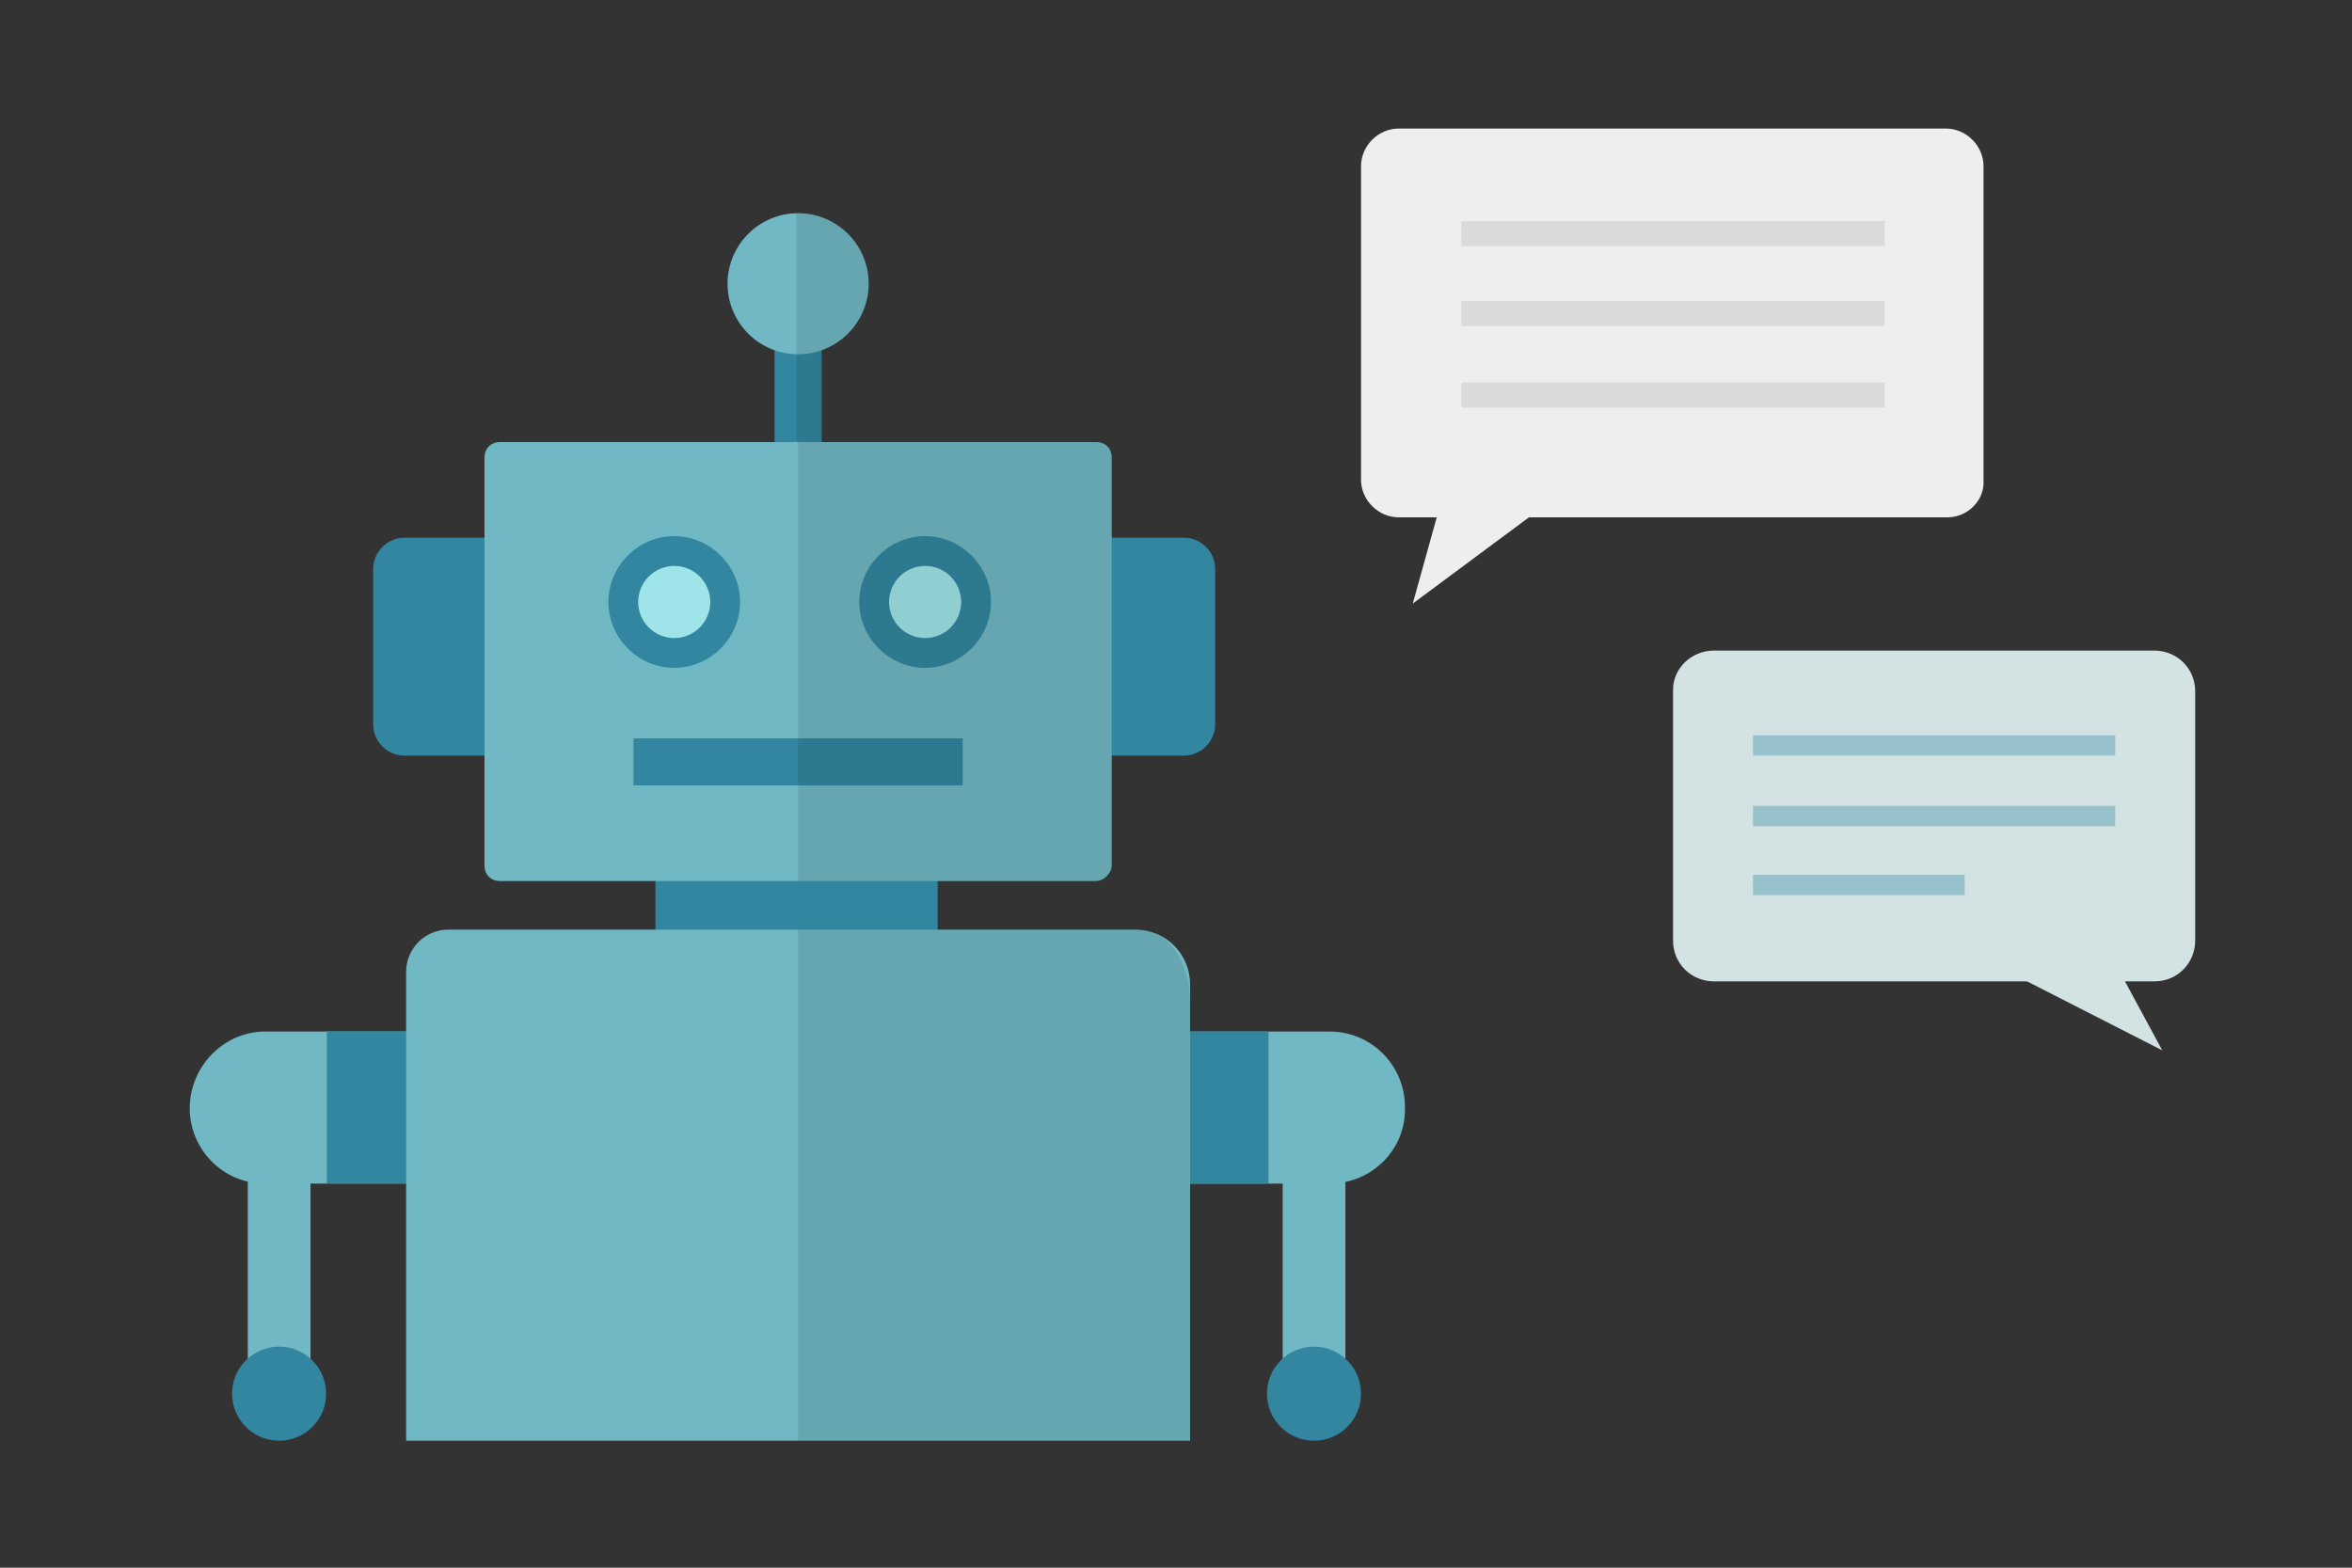<?xml version="1.0" encoding="utf-8"?>
<!-- Generator: Adobe Illustrator 21.1.0, SVG Export Plug-In . SVG Version: 6.00 Build 0)  -->
<svg version="1.1" xmlns="http://www.w3.org/2000/svg" xmlns:xlink="http://www.w3.org/1999/xlink" x="0px" y="0px" width="150px"
	 height="100px" viewBox="0 0 150 100" style="enable-background:new 0 0 150 100;" xml:space="preserve">
<rect x="0" y="0" width="150" height="100" fill="#333333" stroke="none"/>
<style type="text/css">
	.st0{fill-rule:evenodd;clip-rule:evenodd;fill:#E3E5E8;}
	.st1{fill:#FBF68F;}
	.st2{fill:none;}
	.st3{fill:#E0D982;}
	.st4{fill:#FBE34D;}
	.st5{fill:#E0C646;}
	.st6{fill:#C18733;}
	.st7{fill:#8E6126;}
	.st8{fill:#FFFFFF;}
	.st9{fill:#FEBBBB;}
	.st10{fill:#B1D2DD;}
	.st11{fill:#3286A0;}
	.st12{fill:#DDF0F2;}
	.st13{fill:#C9CACA;}
	.st14{fill:none;stroke:#ADADAD;stroke-miterlimit:10;}
	.st15{fill:none;stroke:#ADADAD;stroke-miterlimit:10;stroke-dasharray:4,5;}
	.st16{fill:none;stroke:#75B767;stroke-width:3.2;stroke-miterlimit:10;}
	.st17{fill:none;stroke:#75B767;stroke-width:3.2;stroke-linecap:round;stroke-linejoin:round;stroke-miterlimit:10;}
	.st18{fill:#EADEBF;}
	.st19{fill:#4EA97D;}
	.st20{fill:#E3D7B6;}
	.st21{fill:#4D937A;}
	.st22{fill:#4CA27A;}
	.st23{fill:#03040A;}
	.st24{fill:#666767;}
	.st25{fill:#898989;}
	.st26{fill:#AEADAD;}
	.st27{fill:#C0BFBF;}
	.st28{fill:#DBDADA;}
	.st29{fill:#E5E5E5;}
	.st30{fill:#EFEEEE;}
	.st31{fill:#F5F5F5;}
	.st32{fill:#005597;}
	.st33{fill:#318EC0;}
	.st34{fill:#C0E0F6;}
	.st35{fill:#D0DFED;}
	.st36{fill:#EAF2FB;}
	.st37{fill:#E3E5E8;}
	.st38{fill:#F1F2F4;}
	.st39{fill:#768D9F;}
	.st40{fill:#EEAA4C;}
	.st41{fill:#F3F083;}
	.st42{fill:#75B767;}
	.st43{fill:#81C7A0;}
	.st44{fill:#F4DC26;}
	.st45{fill:#AFD05A;}
	.st46{fill:#F5F9E8;}
	.st47{fill:#FAF7E6;}
	.st48{fill:#E72A24;}
	.st49{fill:#E95150;}
	.st50{fill:#DA5B56;}
	.st51{fill:#F5B7B8;}
	.st52{fill:#FDEDED;}
	.st53{fill:#E9F4E3;}
	.st54{fill:#DDE9D6;}
	.st55{fill:#FDF0D8;}
	.st56{fill:#EDE1CB;}
	.st57{fill:#E4D8C2;}
	.st58{fill:#040000;}
	.st59{fill:#333333;}
	.st60{fill:#70B8C4;}
	.st61{fill:#97C2CC;}
	.st62{fill:#63A3BA;}
	.st63{fill:#BACFDD;}
	.st64{fill:#FFDE55;}
	.st65{fill:#E8CC54;}
	.st66{fill:#C7DBEA;}
	.st67{fill-rule:evenodd;clip-rule:evenodd;fill:#D3E2E2;}
	.st68{fill-rule:evenodd;clip-rule:evenodd;fill:#97C2CC;}
	.st69{clip-path:url(#SVGID_2_);}
	.st70{fill:#FFE402;}
	.st71{fill:#EEEEEE;}
	.st72{fill:#F85051;}
	.st73{fill:#888888;}
	.st74{fill:#E1E1E1;}
	.st75{fill:none;stroke:#E1E1E1;stroke-miterlimit:10;}
	.st76{fill-rule:evenodd;clip-rule:evenodd;fill:#70B8C4;}
	.st77{clip-path:url(#SVGID_4_);fill:#C9AF41;}
	.st78{fill:#C4AB3F;}
	.st79{clip-path:url(#SVGID_6_);fill:#C9AF41;}
	.st80{clip-path:url(#SVGID_8_);fill:#C9AF41;}
	.st81{clip-path:url(#SVGID_10_);fill:#C9AF41;}
	.st82{clip-path:url(#SVGID_12_);fill:#C9AF41;}
	.st83{fill:#FBF77E;}
	.st84{clip-path:url(#SVGID_14_);fill:#E0C646;}
	.st85{clip-path:url(#SVGID_16_);fill:#8E6126;}
	.st86{fill:#E65D57;}
	.st87{fill:#D3E2E2;}
	.st88{fill-rule:evenodd;clip-rule:evenodd;fill:#DADADA;}
	.st89{fill:#9EE4E8;}
	.st90{display:none;}
	.st91{display:inline;fill:#3286A0;}
	.st92{display:inline;}
	.st93{opacity:0.1;clip-path:url(#SVGID_18_);}
	.st94{opacity:0.1;}
	.st95{opacity:0.1;clip-path:url(#SVGID_20_);}
	.st96{fill:#F85050;}
	.st97{fill:#2D96CD;}
	.st98{fill:#ADADAD;}
	.st99{fill:#44B9BC;}
	.st100{fill:#D8DBAB;}
	.st101{fill:#B8BFC1;}
	.st102{fill:#AFDCDD;}
	.st103{fill:none;stroke:#63A3BA;stroke-width:3.2;stroke-miterlimit:10;}
	.st104{fill:none;stroke:#63A3BA;stroke-width:3.2;stroke-linecap:round;stroke-miterlimit:10;}
	.st105{fill:#DADADA;}
	.st106{fill:#F4F4F4;}
	.st107{fill:#B9C3C9;}
	.st108{fill:#DDDDDD;}
	.st109{fill:#81D2A6;}
	.st110{fill:none;stroke:#FFFFFF;stroke-width:1.2;stroke-linecap:round;stroke-linejoin:round;stroke-miterlimit:10;}
	.st111{fill:#FF0000;}
	.st112{fill:#C2E4FE;}
	.st113{fill:none;stroke:#BDCCD4;stroke-width:1.5;stroke-miterlimit:10;}
	.st114{fill:#666666;}
	.st115{fill:none;stroke:#7890A4;stroke-width:2;stroke-linecap:round;stroke-linejoin:round;stroke-miterlimit:10;}
	.st116{fill:#50A6CC;}
	.st117{fill:#E87474;}
	.st118{fill:none;stroke:#BDCCD4;stroke-miterlimit:10;}
	
		.st119{fill:none;stroke:#7890A4;stroke-width:2;stroke-linecap:round;stroke-linejoin:round;stroke-miterlimit:10;stroke-dasharray:3,6;}
	.st120{fill:none;stroke:#BDCCD4;stroke-width:1.5;stroke-miterlimit:10;stroke-dasharray:5,3;}
	.st121{fill:#7890A4;}
	.st122{fill:none;stroke:#7890A4;stroke-width:2;stroke-miterlimit:10;}
	.st123{fill:none;stroke:#70B8C4;stroke-width:2;stroke-miterlimit:10;}
	.st124{fill:none;stroke:#2D96CD;stroke-width:2;stroke-miterlimit:10;}
	.st125{clip-path:url(#SVGID_22_);fill:#C9AF41;}
	.st126{clip-path:url(#SVGID_24_);fill:#C9AF41;}
	.st127{clip-path:url(#SVGID_26_);fill:#C9AF41;}
	.st128{clip-path:url(#SVGID_28_);fill:#C9AF41;}
	.st129{clip-path:url(#SVGID_30_);fill:#C9AF41;}
	.st130{clip-path:url(#SVGID_32_);fill:#C9AF41;}
	.st131{clip-path:url(#SVGID_34_);fill:#C9AF41;}
	.st132{clip-path:url(#SVGID_36_);fill:#C9AF41;}
	.st133{clip-path:url(#SVGID_38_);fill:#C9AF41;}
	.st134{clip-path:url(#SVGID_40_);fill:#C9AF41;}
	.st135{clip-path:url(#SVGID_42_);fill:#C9AF41;}
	.st136{clip-path:url(#SVGID_44_);fill:#C9AF41;}
	.st137{clip-path:url(#SVGID_46_);fill:#C9AF41;}
	.st138{clip-path:url(#SVGID_48_);fill:#C9AF41;}
	.st139{clip-path:url(#SVGID_50_);fill:#C9AF41;}
	.st140{fill:none;stroke:#2D96CD;stroke-width:3;stroke-linecap:round;stroke-linejoin:round;stroke-miterlimit:10;}
	.st141{fill:#F4CAAB;}
	.st142{fill:#EFF3F4;}
	.st143{fill:#F9D7BB;}
	.st144{fill:#514A44;}
	.st145{fill:#30849E;}
	.st146{fill:#318BAF;}
	.st147{fill:#216289;}
	.st148{fill:#4C95C8;}
	.st149{fill:#D2E2F0;}
	.st150{fill:#BFBFBF;}
	.st151{fill:#B6D957;}
	.st152{fill-rule:evenodd;clip-rule:evenodd;fill:#F26A46;}
	.st153{fill:none;stroke:#ADADAD;stroke-width:0.972;stroke-miterlimit:10;}
	.st154{fill:none;stroke:#ADADAD;stroke-width:0.972;stroke-miterlimit:10;stroke-dasharray:3.885,5.05;}
	.st155{fill:none;stroke:#ADADAD;stroke-width:0.972;stroke-miterlimit:10;stroke-dasharray:4.961,6.449;}
	.st156{fill:none;stroke:#7890A4;stroke-width:1.5;stroke-linecap:round;stroke-linejoin:round;stroke-miterlimit:10;}
	.st157{fill:none;stroke:#F85051;stroke-width:1.5;stroke-linecap:round;stroke-linejoin:round;stroke-miterlimit:10;}
	.st158{fill-rule:evenodd;clip-rule:evenodd;fill:#F85051;}
	.st159{fill:#727272;}
	.st160{fill-rule:evenodd;clip-rule:evenodd;fill:#FFAA03;}
	.st161{fill-rule:evenodd;clip-rule:evenodd;fill:#FFFFFF;}
	.st162{fill:#F26E40;}
	.st163{fill:#DCDDDD;}
	.st164{fill:#287284;}
	.st165{fill-rule:evenodd;clip-rule:evenodd;fill:#EFAA30;}
	.st166{fill-rule:evenodd;clip-rule:evenodd;fill:#B3E8F4;}
	.st167{fill-rule:evenodd;clip-rule:evenodd;fill:#E8F2F9;}
	.st168{fill:#B3E8F4;}
	.st169{fill-rule:evenodd;clip-rule:evenodd;fill:#4AAECC;}
	.st170{fill-rule:evenodd;clip-rule:evenodd;fill:#3286A0;}
	.st171{fill-rule:evenodd;clip-rule:evenodd;fill:#C7DBEA;}
	.st172{fill:none;stroke:#75B767;stroke-width:6;stroke-linecap:square;stroke-miterlimit:10;}
	.st173{fill:none;stroke:#6FB1BC;stroke-width:6;stroke-linecap:square;stroke-miterlimit:10;}
	.st174{fill-rule:evenodd;clip-rule:evenodd;fill:#6FB1BC;}
	.st175{fill-rule:evenodd;clip-rule:evenodd;fill:#75B767;}
	.st176{opacity:0.1;clip-path:url(#SVGID_52_);}
	.st177{opacity:0.1;clip-path:url(#SVGID_54_);}
	.st178{fill-rule:evenodd;clip-rule:evenodd;fill:#B8BFC1;}
	.st179{fill-rule:evenodd;clip-rule:evenodd;fill:#ED7962;}
	.st180{fill:#0058A1;}
	.st181{clip-path:url(#SVGID_56_);fill:url(#SVGID_57_);}
	.st182{fill-rule:evenodd;clip-rule:evenodd;fill:#81D2A6;}
	.st183{opacity:0.1;clip-path:url(#SVGID_61_);}
	.st184{fill:none;stroke:#F84F4F;stroke-width:4;stroke-linecap:round;stroke-linejoin:round;stroke-miterlimit:10;}
	.st185{clip-path:url(#SVGID_63_);fill:url(#SVGID_64_);}
	.st186{clip-path:url(#SVGID_66_);fill:#C9AF41;}
	.st187{clip-path:url(#SVGID_68_);fill:#C9AF41;}
	.st188{clip-path:url(#SVGID_70_);fill:#C9AF41;}
	.st189{clip-path:url(#SVGID_72_);fill:#C9AF41;}
	.st190{clip-path:url(#SVGID_74_);fill:#C9AF41;}
	.st191{clip-path:url(#SVGID_76_);fill:#C9AF41;}
	.st192{clip-path:url(#SVGID_78_);fill:#C9AF41;}
	.st193{clip-path:url(#SVGID_80_);fill:#E0C646;}
	.st194{clip-path:url(#SVGID_84_);fill:#C9AF41;}
	.st195{clip-path:url(#SVGID_86_);fill:#C9AF41;}
	.st196{clip-path:url(#SVGID_88_);fill:#C9AF41;}
	.st197{clip-path:url(#SVGID_90_);fill:#C9AF41;}
	.st198{clip-path:url(#SVGID_92_);fill:#C9AF41;}
	.st199{clip-path:url(#SVGID_94_);fill:#E0C646;}
	.st200{clip-path:url(#SVGID_98_);fill:#C9AF41;}
	.st201{clip-path:url(#SVGID_100_);fill:#C9AF41;}
	.st202{clip-path:url(#SVGID_102_);fill:#C9AF41;}
	.st203{clip-path:url(#SVGID_104_);fill:#C9AF41;}
	.st204{clip-path:url(#SVGID_106_);fill:#C9AF41;}
	.st205{clip-path:url(#SVGID_108_);fill:#E0C646;}
	.st206{fill-rule:evenodd;clip-rule:evenodd;fill:#78BF69;}
	.st207{fill:#78BF69;}
	.st208{fill:#F7AF4A;}
	.st209{fill:#9B7A31;}
	.st210{fill:#AD8732;}
	.st211{fill:#E6DAC3;}
	.st212{fill:#809933;}
	.st213{fill:#8CA835;}
	.st214{fill:#565656;}
	.st215{clip-path:url(#SVGID_112_);fill:#AEADAD;}
	.st216{clip-path:url(#SVGID_112_);fill:#FFFFFF;}
	.st217{clip-path:url(#SVGID_112_);fill:#666767;}
	.st218{clip-path:url(#SVGID_112_);}
	.st219{fill:none;stroke:#FFFFFF;stroke-width:5;stroke-miterlimit:10;}
	.st220{fill-rule:evenodd;clip-rule:evenodd;fill:#F5F5F5;}
	.st221{fill-rule:evenodd;clip-rule:evenodd;fill:#B3E0B5;}
	.st222{fill-rule:evenodd;clip-rule:evenodd;fill:#EFB686;}
	.st223{fill-rule:evenodd;clip-rule:evenodd;fill:#EAF2FB;}
	.st224{fill-rule:evenodd;clip-rule:evenodd;fill:none;stroke:#F5F5F5;stroke-miterlimit:10;}
	.st225{fill:none;stroke:#F5F5F5;stroke-miterlimit:10;}
	.st226{fill:none;stroke:#FFFFFF;stroke-miterlimit:10;}
	.st227{fill:#DCDCDC;}
	.st228{opacity:0.2;}
	.st229{fill:#FAFAFA;}
	.st230{clip-path:url(#SVGID_114_);fill:#C8C8C8;}
	.st231{fill:#E6E6E6;}
	.st232{fill:none;stroke:#6F93AA;stroke-width:0.497;stroke-linejoin:round;stroke-miterlimit:10;}
	.st233{fill-rule:evenodd;clip-rule:evenodd;fill:#2D96CD;}
	.st234{clip-path:url(#SVGID_116_);}
	.st235{fill:none;stroke:#E4F2F2;stroke-width:0.68;stroke-linecap:square;stroke-miterlimit:10;}
	.st236{fill:none;stroke:#E65D57;stroke-width:0.971;stroke-linecap:round;stroke-linejoin:round;stroke-miterlimit:10;}
	.st237{fill:#4094D4;}
	.st238{fill:#6DC6F0;}
	.st239{fill:#208FD3;}
	.st240{fill:#73D3F9;}
	.st241{fill:#E68854;}
	.st242{opacity:0.1;clip-path:url(#SVGID_118_);}
	.st243{fill-rule:evenodd;clip-rule:evenodd;fill:#BACFDD;}
	.st244{clip-path:url(#SVGID_120_);fill:#AEADAD;}
	.st245{clip-path:url(#SVGID_120_);fill:#FFFFFF;}
	.st246{clip-path:url(#SVGID_120_);fill:#666767;}
	.st247{clip-path:url(#SVGID_120_);}
	.st248{fill:none;stroke:#FFFFFF;stroke-width:3.451;stroke-miterlimit:10;}
	.st249{fill:#FBDEA8;}
	.st250{fill:#E5C99C;}
	.st251{fill:#EDEDED;}
	.st252{fill:#008AD0;}
	.st253{fill:#0058A2;}
	.st254{clip-path:url(#SVGID_122_);fill:#C9AF41;}
	.st255{clip-path:url(#SVGID_124_);fill:#C9AF41;}
	.st256{clip-path:url(#SVGID_126_);fill:#C9AF41;}
	.st257{clip-path:url(#SVGID_128_);fill:#C9AF41;}
	.st258{clip-path:url(#SVGID_130_);fill:#C9AF41;}
	.st259{clip-path:url(#SVGID_132_);fill:#E0C646;}
	.st260{clip-path:url(#SVGID_134_);fill:#8E6126;}
	.st261{clip-path:url(#SVGID_136_);fill:#C9AF41;}
	.st262{clip-path:url(#SVGID_138_);fill:#C9AF41;}
	.st263{clip-path:url(#SVGID_140_);fill:#C9AF41;}
	.st264{clip-path:url(#SVGID_142_);fill:#C9AF41;}
	.st265{clip-path:url(#SVGID_144_);fill:#C9AF41;}
	.st266{clip-path:url(#SVGID_146_);fill:#E0C646;}
	.st267{clip-path:url(#SVGID_148_);fill:#8E6126;}
	.st268{clip-path:url(#SVGID_150_);fill:#C9AF41;}
	.st269{clip-path:url(#SVGID_152_);fill:#C9AF41;}
	.st270{clip-path:url(#SVGID_154_);fill:#C9AF41;}
	.st271{clip-path:url(#SVGID_156_);fill:#C9AF41;}
	.st272{clip-path:url(#SVGID_158_);fill:#C9AF41;}
	.st273{clip-path:url(#SVGID_160_);fill:#E0C646;}
	.st274{clip-path:url(#SVGID_162_);fill:#8E6126;}
	.st275{clip-path:url(#SVGID_164_);fill:#C9AF41;}
	.st276{clip-path:url(#SVGID_166_);fill:#C9AF41;}
	.st277{clip-path:url(#SVGID_168_);fill:#C9AF41;}
	.st278{clip-path:url(#SVGID_170_);fill:#C9AF41;}
	.st279{clip-path:url(#SVGID_172_);fill:#C9AF41;}
	.st280{clip-path:url(#SVGID_174_);fill:#C9AF41;}
	.st281{clip-path:url(#SVGID_176_);fill:#E0C646;}
	.st282{clip-path:url(#SVGID_178_);fill:#8E6126;}
	.st283{clip-path:url(#SVGID_180_);fill:#C9AF41;}
	.st284{clip-path:url(#SVGID_182_);fill:#C9AF41;}
	.st285{clip-path:url(#SVGID_184_);fill:#C9AF41;}
	.st286{clip-path:url(#SVGID_186_);fill:#C9AF41;}
	.st287{clip-path:url(#SVGID_188_);fill:#C9AF41;}
	.st288{clip-path:url(#SVGID_190_);fill:#E0C646;}
	.st289{clip-path:url(#SVGID_192_);fill:#8E6126;}
	.st290{clip-path:url(#SVGID_194_);fill:#C9AF41;}
	.st291{clip-path:url(#SVGID_196_);fill:#C9AF41;}
	.st292{clip-path:url(#SVGID_198_);fill:#C9AF41;}
	.st293{clip-path:url(#SVGID_200_);fill:#C9AF41;}
	.st294{clip-path:url(#SVGID_202_);fill:#C9AF41;}
	.st295{clip-path:url(#SVGID_204_);fill:#E0C646;}
	.st296{clip-path:url(#SVGID_206_);fill:#8E6126;}
	.st297{fill:#9ACCCC;}
	.st298{fill:#CC3A3A;}
	.st299{fill:#EABD24;}
	.st300{fill:#357C51;}
	.st301{fill:#2856A0;}
	.st302{fill:#006600;}
	.st303{fill-rule:evenodd;clip-rule:evenodd;fill:#FFDE8D;}
	.st304{fill:#D6BF92;}
	.st305{fill:none;stroke:#E4F2F2;stroke-width:0.588;stroke-linecap:square;stroke-miterlimit:10;}
	.st306{fill:none;stroke:#E65D57;stroke-width:0.841;stroke-linecap:round;stroke-linejoin:round;stroke-miterlimit:10;}
	.st307{fill-rule:evenodd;clip-rule:evenodd;fill:#D2E2F0;}
	.st308{opacity:0.1;clip-path:url(#SVGID_208_);}
	.st309{opacity:0.1;clip-path:url(#SVGID_210_);}
	.st310{fill:none;stroke:#E65D57;stroke-width:0.4;stroke-linecap:round;stroke-linejoin:round;stroke-miterlimit:10;}
	.st311{fill:#6B818E;}
	.st312{opacity:0.2;fill-rule:evenodd;clip-rule:evenodd;fill:#7890A4;}
	.st313{fill-rule:evenodd;clip-rule:evenodd;fill:none;}
</style>
<g id="design">
	<g>
		<g>
			<path class="st87" d="M109.3,41.5h28.1c1.4,0,2.6,1.1,2.6,2.6V60c0,1.4-1.1,2.6-2.6,2.6h-28.1c-1.4,0-2.6-1.1-2.6-2.6V44
				C106.7,42.6,107.9,41.5,109.3,41.5z"/>
			<polygon class="st87" points="133.9,59.6 137.9,67 123.4,59.6 			"/>
			<g>
				<g>
					<path class="st68" d="M111.8,46.9v1.3h23.1v-1.3H111.8z M111.8,52.7h23.1v-1.3h-23.1V52.7z M111.8,57.1h13.5v-1.3h-13.5V57.1z"
						/>
				</g>
			</g>
		</g>
		<g>
			<path class="st71" d="M124.2,33H89.2c-1.3,0-2.4-1.1-2.4-2.4v-20c0-1.3,1.1-2.4,2.4-2.4h34.9c1.3,0,2.4,1.1,2.4,2.4v20
				C126.6,31.9,125.5,33,124.2,33z"/>
			<polygon class="st71" points="92.1,31.3 90.1,38.5 99.8,31.3 			"/>
			<g>
				<g>
					<path class="st88" d="M93.2,14.1v1.6h27v-1.6H93.2z M93.2,20.8h27v-1.6h-27V20.8z M93.2,26h27v-1.6h-27V26z"/>
				</g>
			</g>
		</g>
		<g>
			<g>
				<rect x="41.8" y="52.8" class="st11" width="18" height="6.8"/>
				
					<rect x="83.8" y="68.2" transform="matrix(-1 -1.224647e-16 1.224647e-16 -1 171.552 139.101)" class="st60" width="3.9" height="2.7"/>
				
					<rect x="15.8" y="74.9" transform="matrix(-1 -4.548698e-13 4.548698e-13 -1 35.603 165.775)" class="st60" width="4" height="16"/>
				<circle class="st11" cx="17.8" cy="88.9" r="3"/>
				
					<rect x="81.8" y="74.9" transform="matrix(-1 -4.548698e-13 4.548698e-13 -1 167.603 165.775)" class="st60" width="4" height="16"/>
				<circle class="st11" cx="83.8" cy="88.9" r="3"/>
				<path class="st11" d="M33.2,48.2h-7.4c-1.1,0-2-0.9-2-2v-9.9c0-1.1,0.9-2,2-2h7.4V48.2z"/>
				<path class="st11" d="M75.5,48.2h-7.4V34.3h7.4c1.1,0,2,0.9,2,2v9.9C77.5,47.3,76.6,48.2,75.5,48.2z"/>
				<rect x="49.4" y="20.8" class="st11" width="3" height="9"/>
				<path class="st60" d="M69.9,56.2h-38c-0.6,0-1-0.4-1-1v-26c0-0.6,0.4-1,1-1h38c0.6,0,1,0.4,1,1v26
					C70.9,55.7,70.4,56.2,69.9,56.2z"/>
				<path class="st11" d="M43,34.2c-2.3,0-4.2,1.9-4.2,4.2s1.9,4.2,4.2,4.2c2.3,0,4.2-1.9,4.2-4.2S45.3,34.2,43,34.2z"/>
				<circle class="st89" cx="43" cy="38.4" r="2.3"/>
				<path class="st11" d="M59,42.6c2.3,0,4.2-1.9,4.2-4.2s-1.9-4.2-4.2-4.2c-2.3,0-4.2,1.9-4.2,4.2S56.7,42.6,59,42.6z"/>
				<circle class="st89" cx="59" cy="38.4" r="2.3"/>
				<g class="st90">
					<path class="st91" d="M42.8,44.9c-0.7,0-1.2,0.5-1.2,1.2V50c0,0.7,0.5,1.2,1.2,1.2H59c0.7,0,1.2-0.5,1.2-1.2v-3.9
						c0-0.7-0.5-1.2-1.2-1.2H42.8z M49.7,48.8H48v-1.5h1.7V48.8z M52.1,47.3h1.7v1.5h-1.7V47.3z M44,47.3h1.7v1.5H44V47.3z
						 M57.8,48.8h-1.7v-1.5h1.7V48.8z"/>
					<g class="st92">
						<rect x="48" y="47.3" class="st8" width="1.7" height="1.5"/>
						<rect x="52.1" y="47.3" class="st8" width="1.7" height="1.5"/>
						<rect x="44" y="47.3" class="st8" width="1.7" height="1.5"/>
						<rect x="56.1" y="47.3" class="st8" width="1.7" height="1.5"/>
					</g>
				</g>
				<circle class="st60" cx="50.9" cy="18.1" r="4.5"/>
				<path class="st60" d="M84.8,75.5h-9.3v-9.7h9.3c2.7,0,4.8,2.2,4.8,4.8v0C89.7,73.3,87.5,75.5,84.8,75.5z"/>
				<rect x="75.5" y="65.8" class="st11" width="5.4" height="9.7"/>
				<path class="st60" d="M16.9,65.8h9.3v9.7h-9.3c-2.7,0-4.8-2.2-4.8-4.8v0C12.1,68,14.3,65.8,16.9,65.8z"/>
				
					<rect x="20.8" y="65.8" transform="matrix(-1 -7.721842e-10 7.721842e-10 -1 47.047 141.284)" class="st11" width="5.4" height="9.7"/>
				<g id="口_3_">
					<rect x="40.4" y="47.1" class="st11" width="21" height="3"/>
				</g>
				<path class="st60" d="M75.9,91.9h-50V62c0-1.5,1.2-2.7,2.7-2.7h43.8c2,0,3.5,1.6,3.5,3.5V91.9z"/>
				<g>
					<defs>
						<path id="SVGID_17_" d="M25.9,59.3v32.6h50V64c0-2.6-1.4-4.7-3.2-4.7H25.9z"/>
					</defs>
					<clipPath id="SVGID_2_">
						<use xlink:href="#SVGID_17_"  style="overflow:visible;"/>
					</clipPath>
					<rect x="50.9" y="58.2" style="opacity:0.1;clip-path:url(#SVGID_2_);" width="25.5" height="33.7"/>
				</g>
				<path class="st94" d="M69.9,56.2c0.6,0,1-0.4,1-1v-26c0-0.6-0.4-1-1-1h-19v28H69.9z"/>
			</g>
			<path class="st94" d="M52.4,28.2v-5.8c1.8-0.6,3-2.3,3-4.3c0-2.5-2-4.5-4.5-4.5c0,0,0,0-0.1,0v14.6H52.4z"/>
		</g>
	</g>
</g>
<g id="grid">
	<rect class="st2" width="150" height="100"/>
</g>
</svg>
